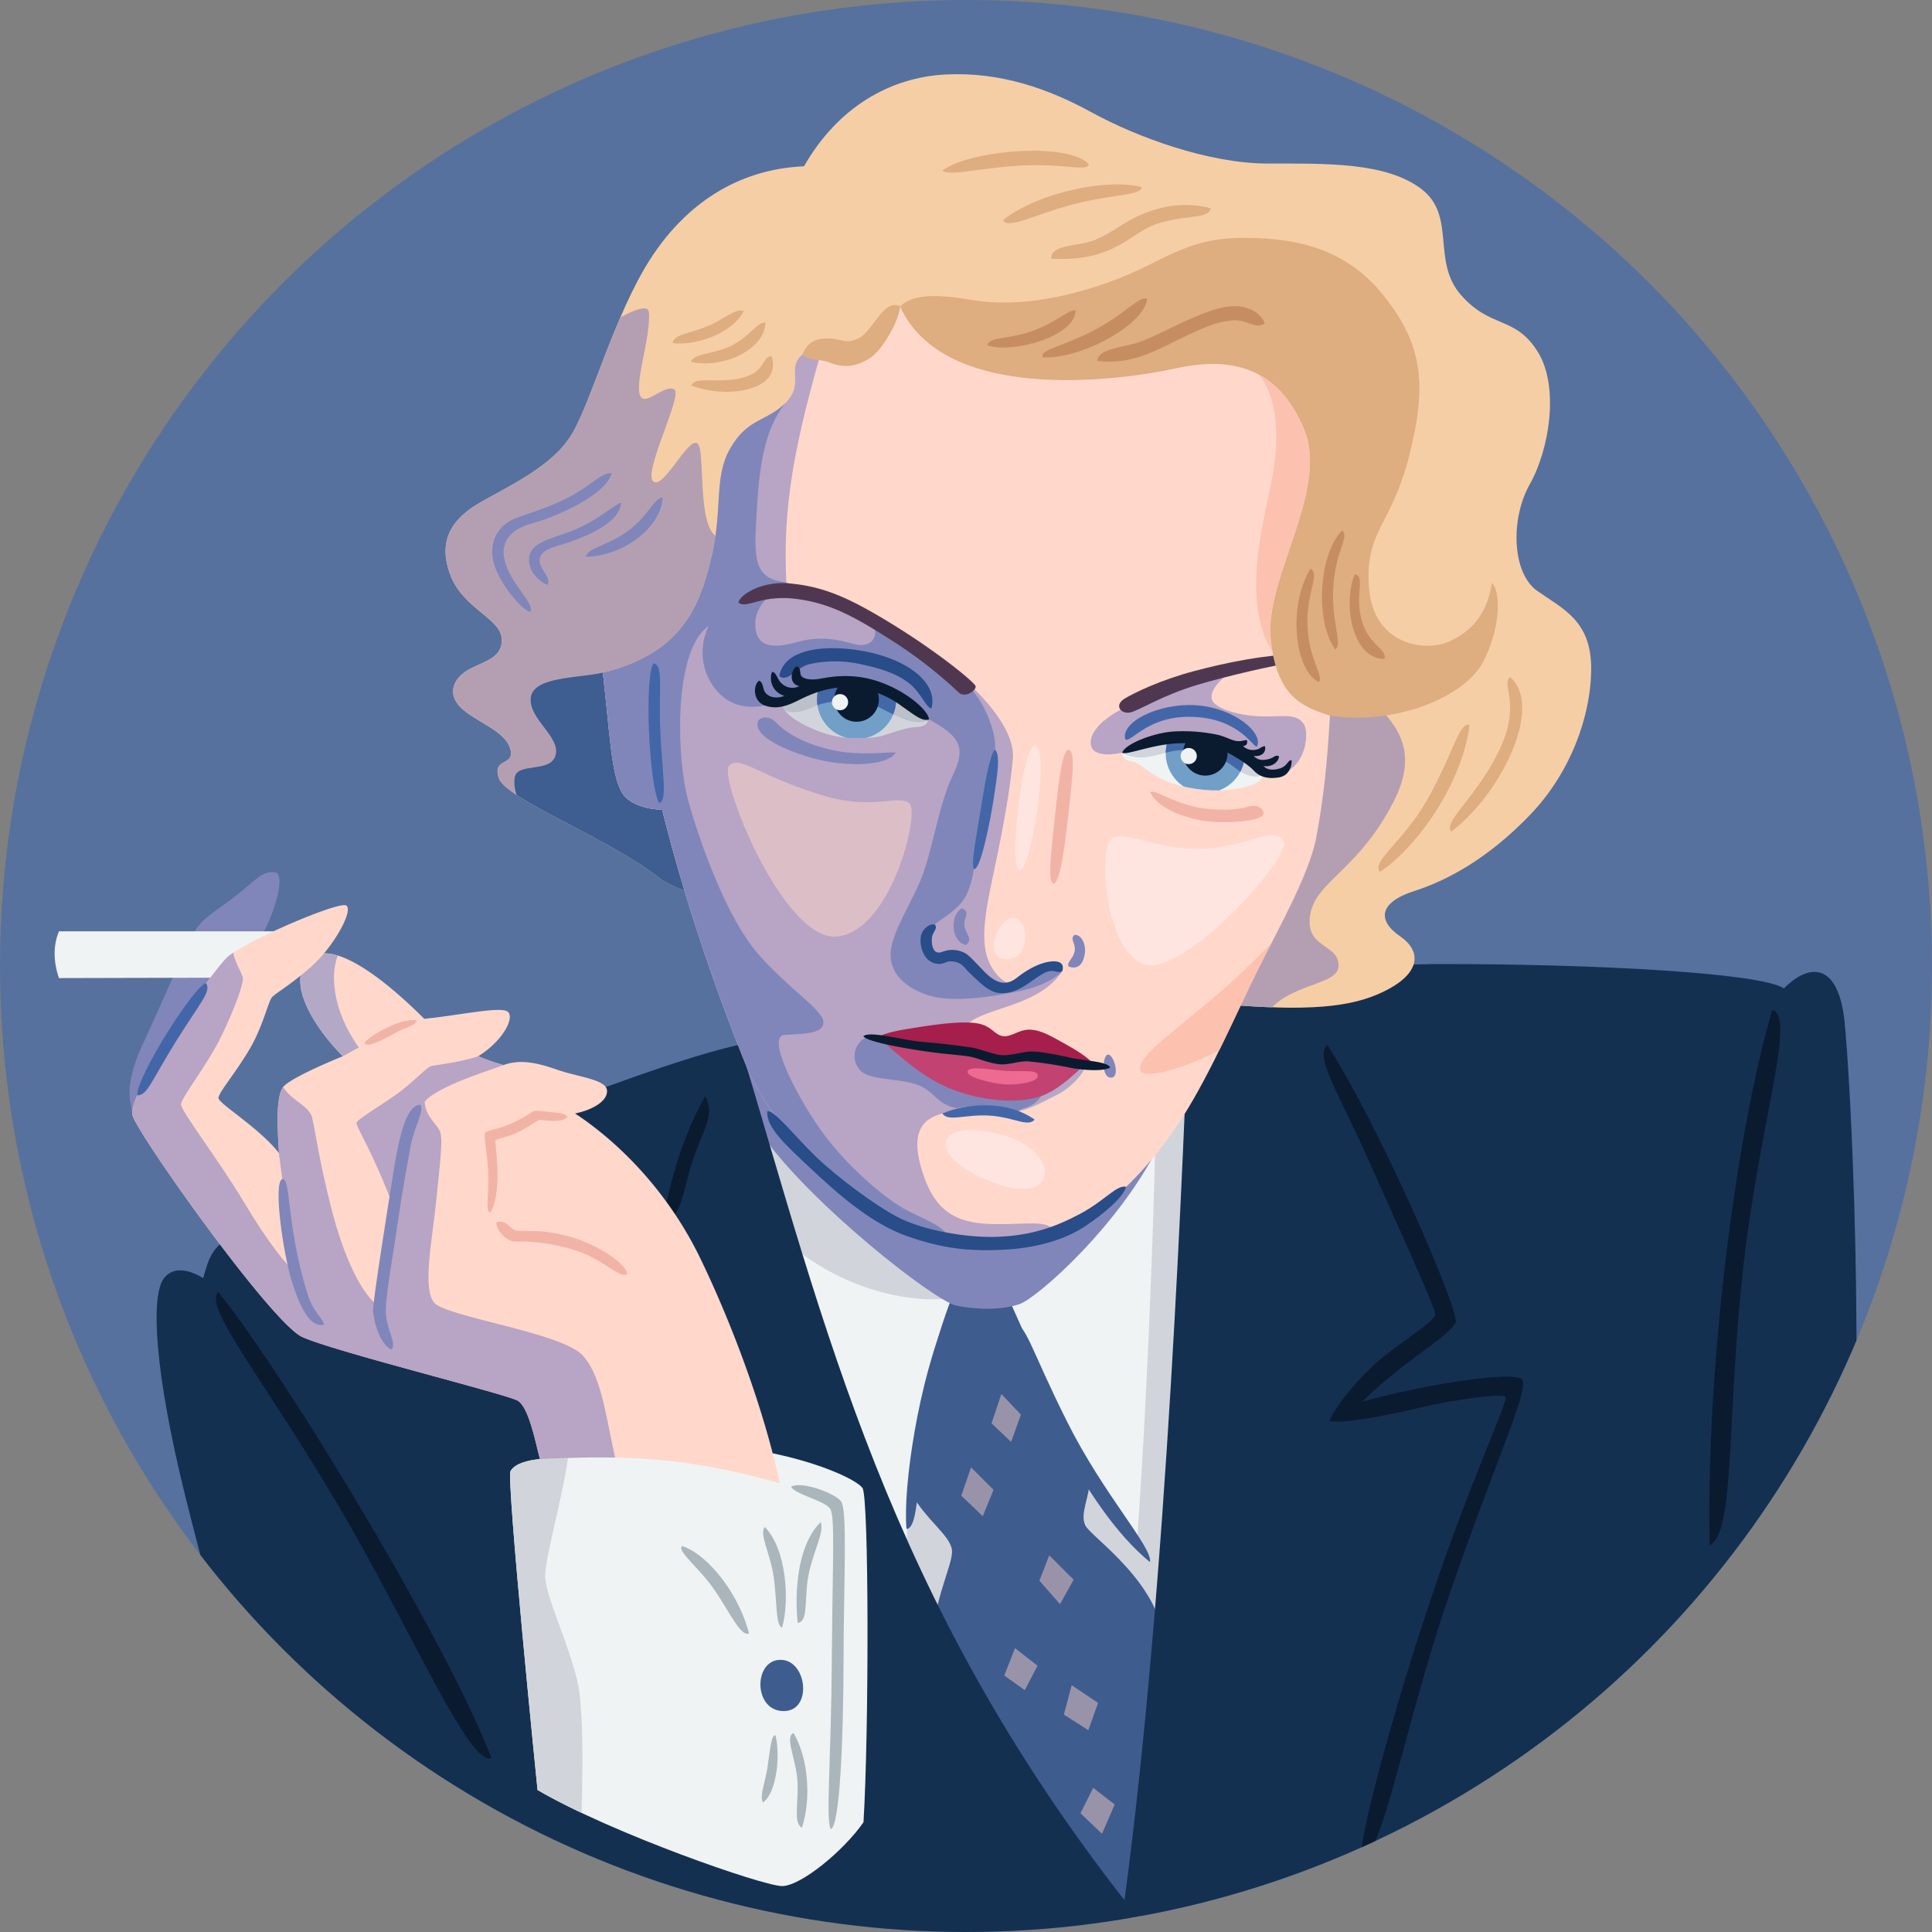<svg xmlns="http://www.w3.org/2000/svg" viewBox="0 0 700 700"><rect x="0" y="0" width="700" height="700" fill="#808080" stroke="none"/><defs><clipPath id="clip-path"><circle class="cls-1" cx="350" cy="350" r="350"/></clipPath><clipPath id="clip-path-2"><path class="cls-2" d="M195.62 528.64c-4.37.44-9 1.56-10.63 4.35s9.77 115.56 9.77 115.56c26.85 15.73 81.81 34.81 88.59 34.81s22.33-12.76 29.51-23.13c2-32.7 2-118-.38-121.14S295 528.85 273 525.26s-69.29 2.58-77.38 3.38z"/></clipPath><clipPath id="clip-path-3"><path class="cls-3" d="M195.62 528.64c-1.59-6-4-18.74-8-21.13s-67-17.95-78.16-23.13-59-72.58-61.41-80.15 28.32-51.84 34.3-57.42 40.27-20.34 43.06-18.74-4.19 14.15-11.36 20.93-13.76 10.57-15.35 12.16-3.19 10.37-8.38 19.14-11.16 15.56-11.16 17.55 14.75 10.77 21.93 19.94c-.8-12-.8-19.94 1.19-23.53s21.94-11.56 21.94-11.56c-9.18-9.18-20.74-25.92-12.76-34.7s27.51 6.38 42.26 21.14c12-1.2 26.72-4.39 29.91-2.79s-.8 10.36-10.37 16.35a81.82 81.82 0 009.17 3.19c5.59-2 11.17-1.2 19.14 1.59s18 3.59 18.35 7.58-5.58 7.18-11.57 8.37c16.35 10.77 33.9 28.71 45.46 52.64s23.13 55 28.71 81.34c-32.66-9.17-54.2-10.36-86.9-8.77z"/></clipPath><clipPath id="clip-path-4"><path class="cls-4" d="M239.09 318.26c-18.22-14.47-55.79-28.66-58.35-36.34s6.15-4.1 4.1-10.75-12.8-9.73-17.92-14.84-2.56-10.75 3.07-13.82 12.29-4.1 11.78-11.26-13.77-10.75-18.43-22.52-.51-20 9.73-26.11 27.12-13.31 34.29-25.59 15.35-43 28.15-63 31.73-32.75 55.79-33.78c12.28-21.45 31.22-32.2 51.18-33.25s37.37 5.12 53.24 13.82 42 18.43 63.46 18.43 43-.51 55.79 9.21 3.59 26.11 14.34 38.39 19.48 7.52 27.67 20.32 4.34 35.8-2.71 48.28-6.51 32.14 2.71 38.65 19.53 10.72 19.53 28.08-7.6 38-22.24 53.17-29.1 23.4-41.89 27.5-13.44 10.67-5.12 16.37c7.81 5.36 7.27 12.92-4 19.06s-25.5 8.14-54.8 6-191.96-32.2-209.37-46.02z"/></clipPath><clipPath id="clip-path-5"><path class="cls-3" d="M218.43 243.74c2.56 22.52 3.07 36.34 6.65 43s14.85 6.65 14.85 6.65c8.29 33.76 20.9 69.38 30.76 93.49 8.07 19.73 30.28 40.39 45.53 51.92s43.13 14.5 62.47 9.3 37.58-24.14 49.84-43.41c10.41-16.36 20.23-39.37 27.4-53.7s18.42-34.25 20.93-47.36 4-26.43 5-44.34c-9.22-3.07-19.43-6.16-21.48-28.17s21.3-53.62 12.09-75.63-25.59-26.61-46.58-22S342 146.28 326.11 111c-10.24 7.68-7.17 13.31-14.85 17.92s-13.82-6.14-20.47-.51 2 10.75-7.68 18.93c-6.48 5.46-12.63 4.8-18.58 15.21s-2.6 21.65-6.69 39.05-10.24 34.98-39.41 42.14z"/></clipPath><clipPath id="clip-path-6"><path class="cls-5" d="M335.53 259.94c1.51 1.69-.13 3.33-3.2 3.46s-6.53 1.15-11.39 2.81c-4.17 1.43-11.77 1.92-18.94.38s-19.83-7.67-18.29-12 15.1-7.81 20.09-7.81 13.94 1 18 3.33 10.53 6.25 13.73 9.83z"/></clipPath><clipPath id="clip-path-7"><path class="cls-2" d="M407.24 272.36c-1.35.82-.17 3.16 2.81 3.5s6.4 4.61 12.28 7.08a51.61 51.61 0 0022 3.33c6.66-.68 14.08-2.48 12.88-6s-8.1-9.73-18.76-12.71-20.45-1.68-31.21 4.8z"/></clipPath><style>.cls-1{fill:#56719e}.cls-2{fill:#eff3f4}.cls-3{fill:#ffd8cb}.cls-4{fill:#f6cea6}.cls-5{fill:#d1d5db}.cls-7{fill:#3f5c8f}.cls-8{fill:#9993aa}.cls-9{fill:#8086ba}.cls-11{fill:#0a1b30}.cls-13{fill:#aab6bc}.cls-15{fill:#b8a4c4}.cls-16{fill:#b3a9c6}.cls-17{fill:#f2b3a7}.cls-18{fill:#4366a8}.cls-20{fill:#b49fb2}.cls-21{fill:#dead80}.cls-24{fill:#fcc1af}.cls-25{fill:#503751}.cls-28{fill:#719fc8}.cls-29{fill:#4368a8}.cls-31{fill:#c68d61}.cls-33{fill:#284d89}.cls-37{fill:#ffe5df}</style></defs><g id="Layer_4" data-name="Layer 4"><circle class="cls-1" cx="350" cy="350" r="350"/><g clip-path="url(#clip-path)"><path class="cls-2" d="M249.86 404c36.32-14.68 147.64-21.25 196-5.31s-9 296.35-36.64 297.41S224.9 414.1 249.86 404z"/><path class="cls-5" d="M418.75 407.37c-1.06 48.43-3.51 104.71-6.76 151.2-9.18-12.23-14.49-20.73-19.8-27.1-21.77 44.61 48.51 99.67 48.51 41.6s2.83-136.67 2.83-166.41-24.08-31.86-24.78.71zM344.39 470.39c-22.16 2.61-54.17-9-71.16-34-10.63-15.6-18.71-53.54-10.63-55.23s18-4.35 24.81.23c18.05 12.23 75.04 86.88 56.98 89zM329.52 535.19c-.81 14.35-2.12 54.7-2.12 54.7l19.12 20.18L360.86 558s-30.28-41.58-31.34-22.81z"/><path class="cls-7" d="M346 467.21s-14.88 35.05-15.95 73.79c5.85 10.09 14.34 15.4 14.87 20.71s-8 20.18-7.43 38.77 57.89 98.25 71.7 95.6 14.87-78.6 12.74-100.91-26.55-38.17-28.68-42.46 1.6-10.09 1.6-17c-11.69-25.49-31.34-69.57-31.34-69.57z"/><path class="cls-7" d="M328.46 554c-1.41-14.51 4.25-53.9 14.87-78 2.39 3.45-2.86 16.95-7.19 39.08-4.14 21.05-3.09 38.36-7.68 38.92zM367 479.16c5.31 20.18 25.32 66.95 49.66 86.83 1.06-5.31-16.64-24.08-30.09-51s-14.65-35.12-19.57-35.83z"/><path class="cls-8" d="M362.81 505.09l-3.55 10.62 7.09 6.73 3.54-9.91-7.08-7.44zM351.83 531.65l-3.54 10.26 7.79 7.44 3.89-9.56-8.14-8.14zM380.15 563.51l-3.54 9.21 7.44 8.5 4.95-8.86-8.85-8.85zM367.76 597.15l-3.89 9.91 7.43 5.31 4.61-8.85-8.15-6.37zM388.3 610.6l-2.84 10.62 8.86 5.67 3.54-9.91-9.56-6.38zM396.09 647.78l-4.61 9.2 7.79 7.44 4.61-10.62-7.79-6.02z"/><path class="cls-9" d="M276.33 411.45c17.15 24.5 62.22 60 70.19 61.6s16.46 1.59 22.83-.53 37.18-29.21 51.52-59.48c6.8-14.35-29.95 2.39-68.51 2.12-26.29-.18-81.68-42.88-83.13-34.49s3.33 25.39 7.1 30.78z"/><path d="M126 711.31c-34.7-81.79-46.19-118.2-58.78-168.89-11.22-45.13-12.76-72.93-7.8-79.31s14.16 0 14.16 0c2.83-8.49 1.76-13.94 27.25-23.15s130.48-53.69 167.3-61.48c30.81 102.5 53.61 200.26 139.29 310C423 572.36 428.66 418.35 431.14 356c37.41-4.28 72.6-6.72 91.7-6.72 54.52 0 115 3.16 123.52 8.82 9.91-9.91 19.82-8.49 21.95 12s7.79 122.51 1.41 216.69S640 716.09 640 716.09z" fill="#143051"/><path class="cls-11" d="M642.11 365.92c-13.46 46-24.08 131-22.66 194 9.44-4.83 6-46.47 12.33-102.06 5.92-51.56 19.1-89.68 10.33-91.94zM79.07 468.07c24.43 30.27 83 127.11 99 168.89-8.08 3.38-29.5-47.66-56.4-93s-48.09-70.59-42.6-75.89zM480.88 378.52c19.65 30.8 47.62 95.77 46.56 100.37s-20 14.94-33.79 28.92c23.9-6.55 55-11.21 57.87-8s-10.26 30.83-26.9 79.51c-16 46.83-24 95.21-31.52 93.27-.36-7.43 11-50.63 25.49-93.82s28.1-71.42 26.86-72.66-17.38.69-31.54 4.05c-13.3 3.16-27.72 5.76-32.32 4.7 2.12-5.13 11.65-17.3 21-24.38s17.22-12.08 17.41-14.21-12.36-29.53-23.73-55c-11.87-26.53-19.98-38.18-15.39-42.75zM240.12 442.25c3.19-17 8-31.87 15.4-45.15 3.72 6.91-.79 12.17-4.51 23.32s-4.01 21.83-10.89 21.83z"/><path class="cls-9" d="M48.08 403c-1.92-5.95-2-12.76 4.39-26.31S67.22 343 70.41 337.64s8.58-8 15.16-13.16 9.76-9.37 14.15-8.38-1.39 18.55-7 26.32S50.28 409.81 48.08 403z"/><path class="cls-2" d="M106.3 337.44H21.37c-2 4.78-2.2 10.57 0 16.94l77.55-.19zM195.62 528.64c-4.37.44-9 1.56-10.63 4.35s9.77 115.56 9.77 115.56c26.85 15.73 81.81 34.81 88.59 34.81s22.33-12.76 29.51-23.13c2-32.7 2-118-.38-121.14S295 528.85 273 525.26s-69.29 2.58-77.38 3.38z"/><g clip-path="url(#clip-path-2)"><path class="cls-5" d="M206.19 523.06c0 11.07-8.67 40.37-8.67 47.85s9.27 26 12 39.78.9 55.33.9 55.33-29.61-6.28-37.09-21.54S157.14 544 169.7 528.14s36.49-5.08 36.49-5.08z"/></g><path class="cls-13" d="M286.64 538.61c4.07-2 15.52 2.31 18 5.23s1.07 27.23 1 57.15-1.36 60.68-4.64 61.74c-1.88-2.94.17-26 .39-61.35s1.26-51.79-.62-54.73-13.23-5.35-14.13-8.04z"/><path class="cls-7" d="M282.15 601.42c-9.25.81-9 18.54 1.8 18.54s8.37-19.44-1.8-18.54z"/><path class="cls-13" d="M289 588c-1.46-14.84 1.24-29.89 8.38-36.49 1.19 3.89-2.1 9-4.19 17.95s.03 18.2-4.19 18.54zM277.07 553.27c7.8 7.69 9.15 26.6 6.28 36.48-2.39-.89-1.79-9.57-3-18.24S275 556 277.07 553.27zM247.16 560.15c9.74 3.32 20.73 17.79 24.23 31.7-3 1.19-6.68-7.18-12.36-15.55s-13.96-14.36-11.87-16.15zM287.54 627.93c5.43 9.24 6.4 24.09 3 34.3-3.15-1.91-1.2-8.18-1.6-16.55s-4.84-16.42-1.4-17.75zM281 628.73c2 8.63-.14 21.55-4.59 24.33-1.19-2.8.6-6.19 1.6-12.37s1.35-12.36 2.99-11.96z"/><path class="cls-3" d="M195.62 528.64c-1.59-6-4-18.74-8-21.13s-67-17.95-78.16-23.13-59-72.58-61.41-80.15 28.32-51.84 34.3-57.42 40.27-20.34 43.06-18.74-4.19 14.15-11.36 20.93-13.76 10.57-15.35 12.16-3.19 10.37-8.38 19.14-11.16 15.56-11.16 17.55 14.75 10.77 21.93 19.94c-.8-12-.8-19.94 1.19-23.53s21.94-11.56 21.94-11.56c-9.18-9.18-20.74-25.92-12.76-34.7s27.51 6.38 42.26 21.14c12-1.2 26.72-4.39 29.91-2.79s-.8 10.36-10.37 16.35a81.82 81.82 0 009.17 3.19c5.59-2 11.17-1.2 19.14 1.59s18 3.59 18.35 7.58-5.58 7.18-11.57 8.37c16.35 10.77 33.9 28.71 45.46 52.64s23.13 55 28.71 81.34c-32.66-9.17-54.2-10.36-86.9-8.77z"/><g clip-path="url(#clip-path-3)"><path class="cls-15" d="M224.73 536.22c-5.18-20.74-6-36.69-13.55-45.06s-49.45-14-53.84-19.14-.79-22.23.7-36.89 2.39-21.83 1.5-24.82-5.39-5.48-5.69-11.06c4.09-5.59 25.22-12 28.61-13.36s-6.26-4.19-9.17-3.19c-6.38 2.19-16.24 3.29-17.14 3.59-1.8.59-7 6.38-13 10.57s-13.76 8.77-14 10 6.78 12.17 13.56 31c-1.2 10.76-4.79 25.72-4.79 35.88-6.88-4.18-13.46-18.54-17.94-36.18s-5.68-27.52-6.88-32.6-10.17-6.88-11.66-14.06c-5.39 8.38-1.4 18.84-.4 26.92s4.28 31.4 7.28 44.56c-4.79-4.19-11.07-12-20-26.92s-22.73-32.89-22.73-35.29 9.57-14.35 14.65-24.82 7.78-18.54 7.78-20.63-3.59-6.59-3.59-10.77-41 39.48-42.17 55.92 63.38 115.31 74.77 122.32c19.48 11.94 107.7 14.03 107.7 14.03z"/></g><path class="cls-16" d="M122.39 346.21a15.9 15.9 0 00-5-.77 42.45 42.45 0 01-3.32 3.56c-1.77 1.67-3.5 3.16-5.13 4.47-1.31 9.14 7.79 21.72 15.3 29.23l5.78-3.19c-8.43-11.67-10.87-24.94-7.63-33.3z"/><path class="cls-17" d="M205.59 404.83c-3 2.47-9.21.65-10.33 1-.51.17-3.22 2.08-6.66 3.95-3.83 2.08-8.69 2.85-9.06 3.38s2.79 18.52-1.86 26.13c-2 0-.4-7.18-.8-14.55s-1.59-12.56-1.19-14 4-1.19 9.37-3.59 7.45-4.31 8.49-4.61 4.12.25 6.51.45 5.33.45 5.53 1.84zM179.87 442.91c-.24 3 3.83 6.79 6.52 6.93a68 68 0 0120.83 2.8c11.22 3.29 16.88 10.51 19.91 9.11.49-3.13-9.19-10-18.46-13-12.34-4-19.39-2.24-22-3-1.94-.61-3.61-4.2-6.8-2.84z"/><path class="cls-9" d="M144.21 442.39c1.45-10.31 3.26-19.89 4.52-26.95s5.34-13.44 3.43-15.2c-3.93.47-6.68 6.52-9.4 23.16-2.61 16.06-7.72 48.63-7.59 51.36.2 4.19 2.6 12.41 6.62 14.21 2.25-2.28-2.26-7.65-2-14.82.21-6.54 2.97-21.45 4.42-31.76zM102.32 427.16c-3.42 1.07.14 26.4 3.33 36.76s6.75 17 11.62 16.08c.4-1.8-3.57-3.93-5.78-11-7.78-24.69-5.98-42-9.17-41.84z"/><path class="cls-17" d="M132 377.91c1.41-2.34 13.47-9.48 18.94-8.17-.4 2-3.19 2-8.17 4.78s-9.95 5.19-10.77 3.39z"/><path class="cls-18" d="M49.68 396.86c0-7.11 20.38-39.23 24.92-40.68 2.11 3-1.79 6.62-10.77 21S53.42 397 49.68 396.86z"/><path class="cls-4" d="M239.09 318.26c-18.22-14.47-55.79-28.66-58.35-36.34s6.15-4.1 4.1-10.75-12.8-9.73-17.92-14.84-2.56-10.75 3.07-13.82 12.29-4.1 11.78-11.26-13.77-10.75-18.43-22.52-.51-20 9.73-26.11 27.12-13.31 34.29-25.59 15.35-43 28.15-63 31.73-32.75 55.79-33.78c12.28-21.45 31.22-32.2 51.18-33.25s37.37 5.12 53.24 13.82 42 18.43 63.46 18.43 43-.51 55.79 9.21 3.59 26.11 14.34 38.39 19.48 7.52 27.67 20.32 4.34 35.8-2.71 48.28-6.51 32.14 2.71 38.65 19.53 10.72 19.53 28.08-7.6 38-22.24 53.17-29.1 23.4-41.89 27.5-13.44 10.67-5.12 16.37c7.81 5.36 7.27 12.92-4 19.06s-25.5 8.14-54.8 6-191.96-32.2-209.37-46.02z"/><g clip-path="url(#clip-path-4)"><path class="cls-20" d="M235.08 112.92c1 9.21-6.14 28.15-2.56 31.22 2.34 2 8.45-4.86 11.77-3.07S233 171 236.62 174.34s12.28-15.34 15.86-13.82-.63 32.3 8.33 34.35-16.52 78.25-49.27 94.63-63.78-8.27-59.89-64c4.95-70.78 82.35-122.35 83.43-112.58zM495.67 252c8.68 9.22 19.53 18.44 9.23 38.51-12.85 25-28.3 28.85-30.2 41s10 10.22 10.3 18.09-18.08 6-26.76 18.44c-9.07 13-35.09 29.7-47.38 28.34s32.26-96.34 53.23-125.23c15.36-21.15 29.23-21.68 31.58-19.15z"/><path class="cls-21" d="M326.11 111c4.87-4.68 14.07-4.35 26.1-2.3s28.66 1 49.39-6.4 27.13-16.12 49.14-16.12 38.64 5.37 51.44 22 15.1 30.71 8.44 56.81-16.12 27.1-14.62 47.83 20.21 23.8 29.43 19.45 13.56-11.26 15.1-21c2.81 2.05 3.83 14.34-2.82 27.9s-32.33 23.69-55.87 20.11c-11.93-1.82-64-25.69-103.91-62.17-38.8-35.5-55.11-82.99-51.82-86.11z"/><path d="M186.46 281.82c.82-5.83 13-1.53 14.84-8.19s-9.72-13.05-9-20.73 16.36-7.11 26.09-9.16 17.16 28.61 21.51 46.53 19 38.76 8.23 41.06-64.49-29.55-61.67-49.51z" fill="#3e5d91"/></g><path class="cls-3" d="M218.43 243.74c2.56 22.52 3.07 36.34 6.65 43s14.85 6.65 14.85 6.65c8.29 33.76 20.9 69.38 30.76 93.49 8.07 19.73 30.28 40.39 45.53 51.92s43.13 14.5 62.47 9.3 37.58-24.14 49.84-43.41c10.41-16.36 20.23-39.37 27.4-53.7s18.42-34.25 20.93-47.36 4-26.43 5-44.34c-9.22-3.07-19.43-6.16-21.48-28.17s21.3-53.62 12.09-75.63-25.59-26.61-46.58-22S342 146.28 326.11 111c-10.24 7.68-7.17 13.31-14.85 17.92s-13.82-6.14-20.47-.51 2 10.75-7.68 18.93c-6.48 5.46-12.63 4.8-18.58 15.21s-2.6 21.65-6.69 39.05-10.24 34.98-39.41 42.14z"/><g clip-path="url(#clip-path-5)"><path class="cls-15" d="M299.48 120.68c-11.59 39.48-16.17 62.84-14.5 91.57 43.83 12 83.72 43.86 82 62.77s-7.05 40.65-8.95 51-1.9 17 .09 22 6.78 9.75 9.94 8.07 11.44-8.54 16.88-4.36c-8.7 13.66-29.89 13.1-35.29 20.35s29 14.32 28.82 20.27-5.76 10.6-13.57 10.78-15.32-1.79-23.46.31-11.49 7.87-7.22 21.26 11.34 18.41 24.73 18.78 20.64-1.86 23.24 2.79-27 41.64-64.89 31.6-92.19-115.3-106.3-169.96-22.31-132.75 5.58-164.73 90.71-49.09 82.9-22.5z"/><path class="cls-9" d="M344.85 452.56c.37-8.55-10.78-10.41-19-15.62s-20.72-16.33-29-28.26c-9.3-13.39-19-33.2-12.66-33.7s14.15-.14 14.15-4.6-12.53-11.89-23.8-24.91-21.19-40.68-25.29-55.78-5.25-52.69 6.82-62.38 20.21-13.05 28.15-16.38c-12.07-1.56-11-9.93-9.84-28.89s4.47-29 10.61-36.62c-17.92-6.14-35.83-6.66-51.44 20s-26.88 49.39-28.67 75.75S233 374.46 252 403.13s92.25 63.17 92.85 49.43z"/><path class="cls-9" d="M373.71 352.3c-3.07 2.17-6.68 5.53-10.77 5.28s-7.92-5.16-10.6-7.59-7.67-4.71-10.56-4-4.07.63-5.52-2.62-.09-6.21 2.45-8.41 5.62-3.69 8.68-6.87c2.26-2.35 4-5 5.51-13.27s3.46-16.47 4.74-24.79 2.65-15.66 2.9-18.38c.58-6.36-4-17.11-8.76-22.08-5.19-5.41-22.14-17.92-37-26.11 5.29 7.17.64 11.6-5.33 9.9s-12.28-3.07-20.81-.68-15 2-15-6.66 9.73-13.65 12.12-14.67c-7.85-2.39-16.9 1.54-24.4 8.87s-9.56 20.13-2.22 29.35 18 6.85 24.82 3.84 40.62.76 52.64 7.25 13.27 10.61 8.44 20.65c-4.41 9.15-6.94 24.69-10.31 34.48s-10.85 20.26-11.94 28.39 5.27 13.93 13.94 16.55 23 .39 32.75-1.66 14.46-6 15.49-7.38c-4.61-3.15-8.19-1.57-11.26.61z"/><path class="cls-24" d="M453.81 133c10 9.47 10 27.13 6.4 43.77s-7.17 33.78-3.59 48.62a35 35 0 0021.25 24.82c7.42 3.08 7.16-56 4.35-80.1s-8.45-38.64-19.71-42.23-12.93 1.12-8.7 5.12zM467.19 334.68c-18.22 20.08-30.48 29.25-38.67 36.07s-17.47 14.09-15.06 17.46 22.52-3.41 35.83-11.94 20.98-44.99 17.9-41.59z"/><path class="cls-9" d="M401.56 382.09c-2.07-.19-2.61 8.37.93 8.37s1.11-8.18-.93-8.37z"/><path class="cls-15" d="M446.13 243.4c-2.05 1.28-7.42 5.5-7.16 9.47s11 6.65 18.64 6.7 12.27-1.12 14.78 2.79.1 19.9-13.55 18.45c-14.5-1.54-46.49-9.38-52.25-8.1s-11 .76-11.39-3.08 3.2-8.95 13.44-13.82 26.36-11 37.49-12.41z"/><path class="cls-25" d="M470.28 239.74c-.34-.85-.66-1.75-.95-2.68-10.88.2-24.48 2.85-36.54 6.05-12.54 3.33-22 8-25.3 10-4.1 2.52-1.17 5.81 2.15 5s11.54-6.22 24.27-10c10.23-3.05 27.7-7.17 36.37-8.37z"/></g><path class="cls-5" d="M335.53 259.94c1.51 1.69-.13 3.33-3.2 3.46s-6.53 1.15-11.39 2.81c-4.17 1.43-11.77 1.92-18.94.38s-19.83-7.67-18.29-12 15.1-7.81 20.09-7.81 13.94 1 18 3.33 10.53 6.25 13.73 9.83z"/><g clip-path="url(#clip-path-6)"><path d="M280.89 254.73c4.65 5 9.11 3.54 14.5 1.12s17-2.84 23.8.74 13.14 6.81 17.41 4.08c-5.46-4.78-16-13.65-26.79-14s-23.81 2.99-28.92 8.06z" fill="#bcc1c9"/><circle class="cls-28" cx="310.36" cy="253.44" r="14.34"/><path class="cls-29" d="M297.19 247.76a14.14 14.14 0 00-1.17 5.68 14.38 14.38 0 00.15 2.09c5.66-2.13 16.51-2.36 23 1.06 1.51.8 3 1.57 4.45 2.27a14.34 14.34 0 001.06-5.42 13.12 13.12 0 00-.12-1.79c-4.52-2.69-9.62-4.81-14.77-5a57.23 57.23 0 00-12.6 1.11z"/><circle class="cls-11" cx="310.36" cy="253.44" r="8.07"/><circle class="cls-2" cx="304.36" cy="254.41" r="2.93"/></g><path class="cls-9" d="M281 261.6c-2.64-2.89-7.68-1.79-6.4 2s8.65 7.9 19.92 11.1 26.71 3.12 30-2c-2.31-.51-12.54 1.53-23.93-1.15-10.81-2.55-16.88-7-19.59-9.95z"/><path d="M431.17 269.77c-3 0-3.34 5.77.76 5.62s3.07-5.62-.76-5.62z" fill="none" stroke="#9cdb3a" stroke-miterlimit="10" stroke-width="1.02"/><path class="cls-9" d="M240.08 180.27c-.44 10.65-14 21.19-27.82 21.47.61-3.32 7.86-3.93 15.27-9.37s9.53-12.1 12.55-12.1zM225 182.24c-.48 6.7-10.34 11.09-16.84 13.51s-11.46 2.75-12.52 6.37 4.39 7 2.75 9.75c-2.57-.75-7.39-4.93-6.65-10s6.65-6.35 13.91-8.92c10.35-3.65 17.5-10.71 19.35-10.71z"/><path class="cls-9" d="M221.63 171.5c-2.31 8.11-20.64 15.94-29.11 18.21s-11.19 7.51-9.66 13.4c2.26 8.77 11 15.49 9.29 18.59-2.57-.15-11.74-10.48-13.45-18.55-1.3-6.1.83-12.92 9-15.72 8.77-3 13.91-4.74 20.36-8.37 6.94-3.94 10.25-8.06 13.57-7.56z"/><path class="cls-31" d="M357.8 125.16c9.36 3 32-3.36 31.9-12.8-3.24.17-6.65 4.27-15.53 7.51s-16.03 2.05-16.37 5.29zM377.79 129.45c13 .9 36.78-11.37 37.83-21.21-2.84-1.12-7.42 5.12-19 11.3s-19.79 6.91-18.83 9.91zM397.53 130.77c12.14 1.4 20.25-3.25 29.57-7.8s13.92-6.46 19.48-6.89 8.05 3.39 11.65 1.15c-.6-2.51-5.69-8.48-16.7-5.47S418 122.61 411.41 124.4s-13.41 2.22-13.88 6.37zM490.92 208c-4.42 10.1-1.3 30.75 10.69 30.72 1.18-3.49-6-5.06-8.35-14.3-2.46-9.6 1.58-15.08-2.34-16.42zM486.31 192.18c-8.06 7.89-10.29 31.88-2.56 43.16 2.87-1.8-1.52-10-.67-23s5.92-17.78 3.23-20.16zM474.74 206.1c-8.3 13.87-5.51 36.92 3.07 41 2-2-3.58-8-4.09-20.3s4.81-18.92 1.02-20.7z"/><path class="cls-21" d="M250.52 139.63c12.29 5 33.21 2.11 29-10.58-2.9 0-2.51 4.37-7.34 6.65-9.03 4.3-20.29 0-21.66 3.93zM326.11 111c-.24 4.83-6.21 15.68-10.82 18.67s-9.23 3.79-14.11 1.9-8-.63-10.39-3.16c1.71-4.44 4.69-5.8 9.31-5.8s6.51 2.45 11.39-.27S320.38 108 326.11 111zM250.35 131.1c10.65 2.55 26.54-3.87 27-14.16-2.73-.52-5.12 4.26-11.43 7.84s-14.54 3.07-15.57 6.32zM243.7 124.27c7 1.15 21.48-2.89 25.76-11.6-3.41-.85-6.14 2.56-13 5.46s-12.08 2.87-12.76 6.14zM381 93.73c23.35 1.27 28.52-9.86 39.1-12.93s17.57-1.39 18.61-5.32a36.14 36.14 0 00-19.86.39c-10.51 2.93-14.68 8.27-22.85 11.34-5.24 1.96-15.82 1.49-15 6.52zM363.47 79.74c13-10.37 38.64-15.12 50.16-11.94 0 3.07-10.58 2.56-24.4 6.14s-24.23 9.38-25.76 5.8zM394.52 59.61c-6.91-8.28-43.35-5.3-53.06 2.22 2.73 2 11.81-.67 26.45-1.71 16.89-1.19 25.76 2.22 26.61-.51zM500 315.89c12.3-8.07 29.51-30.71 32.45-53.2-3.6-1.44-6 10.22-14.77 26.06-9.04 16.35-21.01 23.25-17.68 27.14zM525.85 301.29c17.89-13.56 33.53-45.15 21.35-55.94-3.57 2.27 3.92 9.19-3.49 25.38-8.16 17.81-21.23 27.09-17.86 30.56z"/><path class="cls-2" d="M407.24 272.36c-1.35.82-.17 3.16 2.81 3.5s6.4 4.61 12.28 7.08a51.61 51.61 0 0022 3.33c6.66-.68 14.08-2.48 12.88-6s-8.1-9.73-18.76-12.71-20.45-1.68-31.21 4.8z"/><g clip-path="url(#clip-path-7)"><path class="cls-5" d="M406.59 272.71c8.91 4.71 15.23-1.8 24.34-.87a30.88 30.88 0 0116.74 6.5c4.09 3.32 9 3.83 10 2-2.73-3.75-11-11.77-22.27-13.56s-21.26.04-28.81 5.93z"/><circle class="cls-28" cx="436.7" cy="272.95" r="14.34"/><path class="cls-29" d="M435.38 266.82a48.64 48.64 0 00-11.38-.53 14.22 14.22 0 00-1.64 6.46 24 24 0 018.57-.91 30.88 30.88 0 0116.74 6.5 14.93 14.93 0 001.75 1.22 14.08 14.08 0 001.59-5.74 35 35 0 00-15.63-7z"/><circle class="cls-11" cx="436.7" cy="272.95" r="8.07"/><circle class="cls-2" cx="430.7" cy="273.93" r="2.93"/></g><path class="cls-17" d="M416.7 287c3.43 7.24 16.8 10.74 24.86 10.9 8.53.17 15.63-1 16.14-2.84s-2.1-4-5.51-2.77-12.46 1.7-20-.17c-9.08-2.24-13.61-6.12-15.49-5.12z"/><path class="cls-33" d="M337.45 256.74c2.34-8.39-6.52-15.84-18.64-19.42s-34.18-4.89-36.47 7.65c3.38 2.47 6.32-3.58 11.43-4.44a43 43 0 0118.68.26c8.88 1.88 13.65 4.09 17.32 7.08s5.8 8.36 7.68 8.87z"/><path class="cls-18" d="M407.75 267.93c-1.95-6 11.59-13.35 25.79-12.39 14 1 24.52 10.35 21.81 15-1.45 0-6.32-9.81-22.1-10.75-17.14-1.07-23.03 9.21-25.5 8.14z"/><path class="cls-9" d="M389.32 338.73c2.46-.23 4.27 3.38 3.73 6.82s-2.17 5.88-5.78 4.7c-1.15-1.44 1.65-2.79 2.11-5.7s-1.94-4.24-.06-5.82zM348.51 329.09c-4.29 2.26-4.2 11.94 1.45 13.31 2.67-2.09.23-3.54-.49-6.62s2.53-5.15-.96-6.69z"/><path class="cls-18" d="M360.54 271.66c2 1.71.77 9.28-.39 17-1.45 9.57-5 26.85-7.25 26.21-1.37-1.36 1.36-14.45 2.89-24.35s3.39-18.35 4.75-18.86z"/><path class="cls-17" d="M387 271.51c-1.57 1.21-2.72 4.56-4.73 23.7s-2.4 23.35-.66 25c2.07-.32 3.55-8 5.44-24.72s2.54-23.39-.05-23.98z"/><path class="cls-18" d="M238.74 290.92c-3.76-7.82-5.2-45.52-2-50.56 3.66.41 1.94 8.82 2.46 23.67s2.95 26.54-.46 26.89z"/><path class="cls-16" d="M393 386.07c.73 1.68-4.74 8.08-10.16 10.69s-9.24 5-14.46 5.95a44.83 44.83 0 00-21.67-1.24c-7.47-1.3-8.23-6.65-15.08-8.74s-16.17-1.41-19.74-4.76a7.55 7.55 0 013.32-12.65c8.32.89 76.93 8.85 77.79 10.75z"/><path class="cls-9" d="M311.86 388c3.57 3.35 12.89 2.67 19.74 4.76s7.61 7.44 15.08 8.74a44.83 44.83 0 0121.67 1.24c.42-.08 2.13-1.09 2.52-1.17 4.85-1.31 7.49-4.59 7.63-9.22.12-3.65-12.77-7.72-21.52-12-18.32-2.34-37.62-4.56-41.8-5a7.55 7.55 0 00-3.32 12.65z"/><path class="cls-18" d="M341.47 403.41c9-3.74 23.38-4.85 33.4 2.24-2.5 2.84-7.3-.8-16.08-1.43s-15.43 2.41-17.32-.81z"/><path class="cls-33" d="M278 402.59c-.37 5.85 6.14 11.76 15.35 20.41s21.75 20.08 35.14 24.82c13.22 4.68 22.71 5.56 34.72 5 12.27-.56 22.45-3.63 29.7-8.37S407.13 433.59 408 430c-3.35-.84-7.67 5-16.59 9.76S374 447.54 362 448.1s-27.88-2.51-36.53-7-22.31-14.78-29.84-22-14.84-16.79-17.63-16.51z"/><path class="cls-25" d="M353.32 248.3c-2-2.67-18.43-15.88-38.54-27.17-11.75-6.59-19.66-8.94-29-9.77s-17.39 3.76-18.25 6.91c2.87 2.58 8-2.86 20.77-1.29s21.83 6.68 36.68 16.28a163.37 163.37 0 0122.31 17.57c2.28 2.43 7.18-1 6.03-2.53z"/><path d="M333.14 372.11c8-1.24 16.26-2.24 21.28-1.27s5.86 4.16 9 4.57 5.88-2.62 10.06-2.34 7.77 2.58 13 5.49 8.61 5.28 10.71 8.1c-4.28-.58-19.16-4.31-25-4.3s-7.21 1.3-9.6 1.37-5.88-3.27-11.53-3.77-13.06-.74-21.06-1.71c-4.31-.52-9.33-1.44-13-2 3.58-2.16 8.77-3 16.14-4.14z" fill="#a61f4c"/><path d="M393 386.07c-1.21.23-8.45 8.79-16.37 11.27s-20.59 1.78-32.36-2.93c-10.45-4.18-19.52-13-24.54-17.15 7.29 1.05 25.92 2.49 29.68 2.71a25 25 0 019.55 2.34 8.77 8.77 0 007.27.54 21.52 21.52 0 0110.15-.14c3.83.73 16.62 3.36 16.62 3.36z" fill="#c24371"/><path d="M376 389.89c.38-2.52-5.82-1.57-11.4-1.89s-13.37-2-14 .16 8.81 4.36 12.95 4.69 12.07-.44 12.45-2.96z" fill="#ef6a90"/><path class="cls-11" d="M312.81 375.45c1.37 2 14.06 4.19 21.19 5.28 8 1.24 13.83 1.49 17.18 2.07s6.77 2.39 11.06 2.81c3.12.31 6.95-1.22 10.2-1.06a141.5 141.5 0 0115.33 2.31c5.8 1.12 12.67 1.24 14.48-.12-1.18-2.19-8.81-2.29-14.22-3.49s-12.5-2.58-15.48-2.23-7 1.54-9.9 1.26-7.53-2.3-10.88-2.79-9.64-1.36-17.15-1.95-19.38-4.19-21.81-2.09zM336.6 260.67c-.19-3.16-7.67-9.89-17.52-13.47s-17.91-2-21.92-1.29-6.53-.1-7-1.31c-.37-1 0-3-1.62-3.09-1.41.52-3.42 6.06 1.06 7.09a5.53 5.53 0 01-6.23-.84c-1.79-1.41-1.95-4.09-3.53-4.33-1 1.16-1.12 7 4.37 8.7-2.42.93-4.85.79-6.51-.74s-.84-4.09-2.72-4.76c-2.21 1.78-2.16 7.47 2.16 9s8.14.13 12.37-2 10.93-5.07 18.87-4.56a33.86 33.86 0 0118.22 6.7c4.73 3.3 7.56 5.75 10 4.9zM406.59 272.71c1.2-3.38 11.9-7.3 18.68-7.68a59.67 59.67 0 0116.45 1.32c2.64.77 4.37 1.77 6.09 2.1s3-.31 3.95-.31c.34 1.22-.1 2.07-1.4 2.16a5.06 5.06 0 004.19 1.4c1.76-.09 2.88-1.53 3.78-1.3.26.86.17 3.81-4.11 3.53 1.37 1.26 2.59 1.7 5.07 1.19s2.51-1.75 4.08-1.13c.17 1.36-1.82 4.08-5.57 3.57 1.21 1.34 3.31 1.69 6 .83s2.74-3 4.13-2.95c.26.93-.25 5.53-4.57 6.23-3.83.62-6.84-.05-9.13-2.51-1.74-1.87-6-4.79-10.87-7.18s-11.93-3-17.9-2.58c-8.92.68-17.55 4.33-18.87 3.31z"/><path class="cls-37" d="M402.49 304.19c-4.2 4-2.57 38.38 11.26 44.89s54.93-38.94 51.21-44.52-14.48 3-30.87 3-27.41-7.36-31.6-3.37zM375 270.24c-4.59-.42-9.73 44-5.63 45s11.21-44.49 5.63-45zM367.12 332.53c-5.67 0-11.35 15-2.36 15s8.04-15 2.36-15z"/><path d="M329.6 291.17c3.59 3.59-6.54 45.7-26.07 48.14s-43.47-57.8-39.37-61.89 10.78 4.09 35.32 11.15c17.18 4.95 26.52-.98 30.12 2.6z" opacity=".5" fill="#ffd8cb"/><path class="cls-37" d="M363.6 411.37c20.77 5.88 20.5 26.34-4.08 16.95s-21.52-24.19 4.08-16.95z"/><path class="cls-33" d="M380.21 348.44c-3.42.51-7.51 2.44-11.79 5.82-4.05 3.18-7.65 2.05-11.94-2.39-3.5-3.61-5.48-5.87-6.92-6.59a10 10 0 00-6-1c-2.26.39-2.86 1.18-4.16.72-1.54-.54-2-3.38-1.72-5.43.27-1.89 2.24-3.22 1-4.58-2.18-.48-4.62 2-5 4.13a10.21 10.21 0 001.18 6.78 6.09 6.09 0 005.15 3.35c2.26.18 2.8-1.36 5.79-.81s3.58 2.33 6 4.54 6.08 6.32 10 6.79c5 .59 9.1-2.28 11.67-4.07s5.15-3.71 7.14-3.89 3.14 1 4.31-.09c.8-2.82-1.3-3.79-4.71-3.28z"/></g></g></svg>